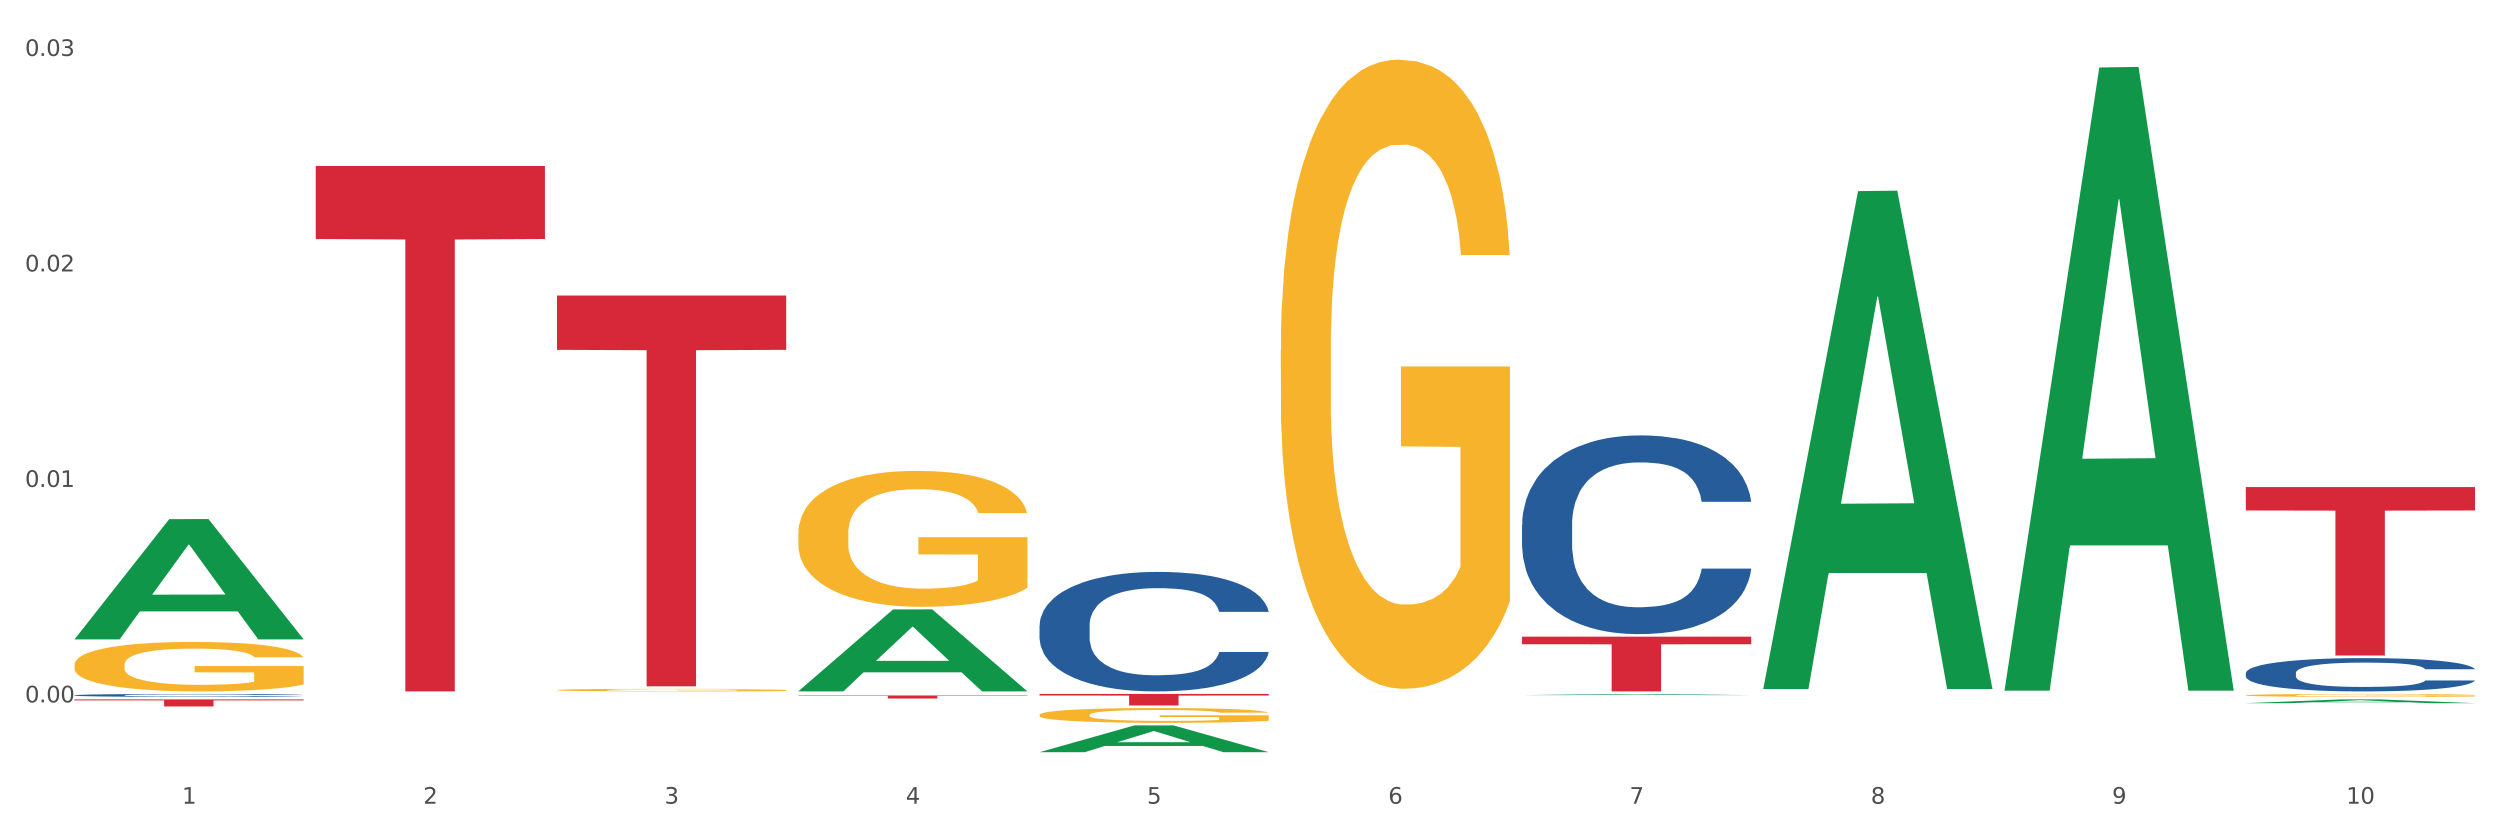<?xml version="1.0" encoding="utf-8" standalone="no"?>
<!DOCTYPE svg PUBLIC "-//W3C//DTD SVG 1.1//EN"
  "http://www.w3.org/Graphics/SVG/1.1/DTD/svg11.dtd">
<svg xmlns:xlink="http://www.w3.org/1999/xlink" width="1080pt" height="360pt" viewBox="0 0 1080 360" xmlns="http://www.w3.org/2000/svg" version="1.1">
 <rect x="0" y="0" width="1080" height="360" fill="#333333" stroke="none"/>
 <defs>
  <style type="text/css">*{stroke-linejoin: round; stroke-linecap: butt}</style>
 </defs>
 <g id="figure_1">
  <g id="patch_1">
   <path d="M 0 360 
L 1080 360 
L 1080 0 
L 0 0 
z
" style="fill: #ffffff; stroke: #ffffff; stroke-linejoin: miter"/>
  </g>
  <g id="axes_1">
   <g id="matplotlib.axis_1">
    <g id="xtick_1">
     <g id="text_1">
      <!-- 1 -->
      <g style="fill: #4d4d4d" transform="translate(78.627 347.204) scale(0.096 -0.096)">
       <defs>
        <path id="DejaVuSans-31" d="M 794 531 
L 1825 531 
L 1825 4091 
L 703 3866 
L 703 4441 
L 1819 4666 
L 2450 4666 
L 2450 531 
L 3481 531 
L 3481 0 
L 794 0 
L 794 531 
z
" transform="scale(0.016)"/>
       </defs>
       <use xlink:href="#DejaVuSans-31"/>
      </g>
     </g>
    </g>
    <g id="xtick_2">
     <g id="text_2">
      <!-- 2 -->
      <g style="fill: #4d4d4d" transform="translate(182.851 347.204) scale(0.096 -0.096)">
       <defs>
        <path id="DejaVuSans-32" d="M 1228 531 
L 3431 531 
L 3431 0 
L 469 0 
L 469 531 
Q 828 903 1448 1529 
Q 2069 2156 2228 2338 
Q 2531 2678 2651 2914 
Q 2772 3150 2772 3378 
Q 2772 3750 2511 3984 
Q 2250 4219 1831 4219 
Q 1534 4219 1204 4116 
Q 875 4013 500 3803 
L 500 4441 
Q 881 4594 1212 4672 
Q 1544 4750 1819 4750 
Q 2544 4750 2975 4387 
Q 3406 4025 3406 3419 
Q 3406 3131 3298 2873 
Q 3191 2616 2906 2266 
Q 2828 2175 2409 1742 
Q 1991 1309 1228 531 
z
" transform="scale(0.016)"/>
       </defs>
       <use xlink:href="#DejaVuSans-32"/>
      </g>
     </g>
    </g>
    <g id="xtick_3">
     <g id="text_3">
      <!-- 3 -->
      <g style="fill: #4d4d4d" transform="translate(287.074 347.204) scale(0.096 -0.096)">
       <defs>
        <path id="DejaVuSans-33" d="M 2597 2516 
Q 3050 2419 3304 2112 
Q 3559 1806 3559 1356 
Q 3559 666 3084 287 
Q 2609 -91 1734 -91 
Q 1441 -91 1130 -33 
Q 819 25 488 141 
L 488 750 
Q 750 597 1062 519 
Q 1375 441 1716 441 
Q 2309 441 2620 675 
Q 2931 909 2931 1356 
Q 2931 1769 2642 2001 
Q 2353 2234 1838 2234 
L 1294 2234 
L 1294 2753 
L 1863 2753 
Q 2328 2753 2575 2939 
Q 2822 3125 2822 3475 
Q 2822 3834 2567 4026 
Q 2313 4219 1838 4219 
Q 1578 4219 1281 4162 
Q 984 4106 628 3988 
L 628 4550 
Q 988 4650 1302 4700 
Q 1616 4750 1894 4750 
Q 2613 4750 3031 4423 
Q 3450 4097 3450 3541 
Q 3450 3153 3228 2886 
Q 3006 2619 2597 2516 
z
" transform="scale(0.016)"/>
       </defs>
       <use xlink:href="#DejaVuSans-33"/>
      </g>
     </g>
    </g>
    <g id="xtick_4">
     <g id="text_4">
      <!-- 4 -->
      <g style="fill: #4d4d4d" transform="translate(391.298 347.204) scale(0.096 -0.096)">
       <defs>
        <path id="DejaVuSans-34" d="M 2419 4116 
L 825 1625 
L 2419 1625 
L 2419 4116 
z
M 2253 4666 
L 3047 4666 
L 3047 1625 
L 3713 1625 
L 3713 1100 
L 3047 1100 
L 3047 0 
L 2419 0 
L 2419 1100 
L 313 1100 
L 313 1709 
L 2253 4666 
z
" transform="scale(0.016)"/>
       </defs>
       <use xlink:href="#DejaVuSans-34"/>
      </g>
     </g>
    </g>
    <g id="xtick_5">
     <g id="text_5">
      <!-- 5 -->
      <g style="fill: #4d4d4d" transform="translate(495.522 347.204) scale(0.096 -0.096)">
       <defs>
        <path id="DejaVuSans-35" d="M 691 4666 
L 3169 4666 
L 3169 4134 
L 1269 4134 
L 1269 2991 
Q 1406 3038 1543 3061 
Q 1681 3084 1819 3084 
Q 2600 3084 3056 2656 
Q 3513 2228 3513 1497 
Q 3513 744 3044 326 
Q 2575 -91 1722 -91 
Q 1428 -91 1123 -41 
Q 819 9 494 109 
L 494 744 
Q 775 591 1075 516 
Q 1375 441 1709 441 
Q 2250 441 2565 725 
Q 2881 1009 2881 1497 
Q 2881 1984 2565 2268 
Q 2250 2553 1709 2553 
Q 1456 2553 1204 2497 
Q 953 2441 691 2322 
L 691 4666 
z
" transform="scale(0.016)"/>
       </defs>
       <use xlink:href="#DejaVuSans-35"/>
      </g>
     </g>
    </g>
    <g id="xtick_6">
     <g id="text_6">
      <!-- 6 -->
      <g style="fill: #4d4d4d" transform="translate(599.745 347.204) scale(0.096 -0.096)">
       <defs>
        <path id="DejaVuSans-36" d="M 2113 2584 
Q 1688 2584 1439 2293 
Q 1191 2003 1191 1497 
Q 1191 994 1439 701 
Q 1688 409 2113 409 
Q 2538 409 2786 701 
Q 3034 994 3034 1497 
Q 3034 2003 2786 2293 
Q 2538 2584 2113 2584 
z
M 3366 4563 
L 3366 3988 
Q 3128 4100 2886 4159 
Q 2644 4219 2406 4219 
Q 1781 4219 1451 3797 
Q 1122 3375 1075 2522 
Q 1259 2794 1537 2939 
Q 1816 3084 2150 3084 
Q 2853 3084 3261 2657 
Q 3669 2231 3669 1497 
Q 3669 778 3244 343 
Q 2819 -91 2113 -91 
Q 1303 -91 875 529 
Q 447 1150 447 2328 
Q 447 3434 972 4092 
Q 1497 4750 2381 4750 
Q 2619 4750 2861 4703 
Q 3103 4656 3366 4563 
z
" transform="scale(0.016)"/>
       </defs>
       <use xlink:href="#DejaVuSans-36"/>
      </g>
     </g>
    </g>
    <g id="xtick_7">
     <g id="text_7">
      <!-- 7 -->
      <g style="fill: #4d4d4d" transform="translate(703.969 347.204) scale(0.096 -0.096)">
       <defs>
        <path id="DejaVuSans-37" d="M 525 4666 
L 3525 4666 
L 3525 4397 
L 1831 0 
L 1172 0 
L 2766 4134 
L 525 4134 
L 525 4666 
z
" transform="scale(0.016)"/>
       </defs>
       <use xlink:href="#DejaVuSans-37"/>
      </g>
     </g>
    </g>
    <g id="xtick_8">
     <g id="text_8">
      <!-- 8 -->
      <g style="fill: #4d4d4d" transform="translate(808.193 347.204) scale(0.096 -0.096)">
       <defs>
        <path id="DejaVuSans-38" d="M 2034 2216 
Q 1584 2216 1326 1975 
Q 1069 1734 1069 1313 
Q 1069 891 1326 650 
Q 1584 409 2034 409 
Q 2484 409 2743 651 
Q 3003 894 3003 1313 
Q 3003 1734 2745 1975 
Q 2488 2216 2034 2216 
z
M 1403 2484 
Q 997 2584 770 2862 
Q 544 3141 544 3541 
Q 544 4100 942 4425 
Q 1341 4750 2034 4750 
Q 2731 4750 3128 4425 
Q 3525 4100 3525 3541 
Q 3525 3141 3298 2862 
Q 3072 2584 2669 2484 
Q 3125 2378 3379 2068 
Q 3634 1759 3634 1313 
Q 3634 634 3220 271 
Q 2806 -91 2034 -91 
Q 1263 -91 848 271 
Q 434 634 434 1313 
Q 434 1759 690 2068 
Q 947 2378 1403 2484 
z
M 1172 3481 
Q 1172 3119 1398 2916 
Q 1625 2713 2034 2713 
Q 2441 2713 2670 2916 
Q 2900 3119 2900 3481 
Q 2900 3844 2670 4047 
Q 2441 4250 2034 4250 
Q 1625 4250 1398 4047 
Q 1172 3844 1172 3481 
z
" transform="scale(0.016)"/>
       </defs>
       <use xlink:href="#DejaVuSans-38"/>
      </g>
     </g>
    </g>
    <g id="xtick_9">
     <g id="text_9">
      <!-- 9 -->
      <g style="fill: #4d4d4d" transform="translate(912.416 347.204) scale(0.096 -0.096)">
       <defs>
        <path id="DejaVuSans-39" d="M 703 97 
L 703 672 
Q 941 559 1184 500 
Q 1428 441 1663 441 
Q 2288 441 2617 861 
Q 2947 1281 2994 2138 
Q 2813 1869 2534 1725 
Q 2256 1581 1919 1581 
Q 1219 1581 811 2004 
Q 403 2428 403 3163 
Q 403 3881 828 4315 
Q 1253 4750 1959 4750 
Q 2769 4750 3195 4129 
Q 3622 3509 3622 2328 
Q 3622 1225 3098 567 
Q 2575 -91 1691 -91 
Q 1453 -91 1209 -44 
Q 966 3 703 97 
z
M 1959 2075 
Q 2384 2075 2632 2365 
Q 2881 2656 2881 3163 
Q 2881 3666 2632 3958 
Q 2384 4250 1959 4250 
Q 1534 4250 1286 3958 
Q 1038 3666 1038 3163 
Q 1038 2656 1286 2365 
Q 1534 2075 1959 2075 
z
" transform="scale(0.016)"/>
       </defs>
       <use xlink:href="#DejaVuSans-39"/>
      </g>
     </g>
    </g>
    <g id="xtick_10">
     <g id="text_10">
      <!-- 10 -->
      <g style="fill: #4d4d4d" transform="translate(1013.586 347.204) scale(0.096 -0.096)">
       <defs>
        <path id="DejaVuSans-30" d="M 2034 4250 
Q 1547 4250 1301 3770 
Q 1056 3291 1056 2328 
Q 1056 1369 1301 889 
Q 1547 409 2034 409 
Q 2525 409 2770 889 
Q 3016 1369 3016 2328 
Q 3016 3291 2770 3770 
Q 2525 4250 2034 4250 
z
M 2034 4750 
Q 2819 4750 3233 4129 
Q 3647 3509 3647 2328 
Q 3647 1150 3233 529 
Q 2819 -91 2034 -91 
Q 1250 -91 836 529 
Q 422 1150 422 2328 
Q 422 3509 836 4129 
Q 1250 4750 2034 4750 
z
" transform="scale(0.016)"/>
       </defs>
       <use xlink:href="#DejaVuSans-31"/>
       <use xlink:href="#DejaVuSans-30" transform="translate(63.623 0)"/>
      </g>
     </g>
    </g>
    <g id="xtick_11"/>
    <g id="xtick_12"/>
    <g id="xtick_13"/>
    <g id="xtick_14"/>
    <g id="xtick_15"/>
    <g id="xtick_16"/>
    <g id="xtick_17"/>
    <g id="xtick_18"/>
    <g id="xtick_19"/>
   </g>
   <g id="matplotlib.axis_2">
    <g id="ytick_1">
     <g id="text_11">
      <!-- 0.00 -->
      <g style="fill: #4d4d4d" transform="translate(10.8 303.435) scale(0.096 -0.096)">
       <defs>
        <path id="DejaVuSans-2e" d="M 684 794 
L 1344 794 
L 1344 0 
L 684 0 
L 684 794 
z
" transform="scale(0.016)"/>
       </defs>
       <use xlink:href="#DejaVuSans-30"/>
       <use xlink:href="#DejaVuSans-2e" transform="translate(63.623 0)"/>
       <use xlink:href="#DejaVuSans-30" transform="translate(95.41 0)"/>
       <use xlink:href="#DejaVuSans-30" transform="translate(159.033 0)"/>
      </g>
     </g>
    </g>
    <g id="ytick_2">
     <g id="text_12">
      <!-- 0.01 -->
      <g style="fill: #4d4d4d" transform="translate(10.8 210.347) scale(0.096 -0.096)">
       <use xlink:href="#DejaVuSans-30"/>
       <use xlink:href="#DejaVuSans-2e" transform="translate(63.623 0)"/>
       <use xlink:href="#DejaVuSans-30" transform="translate(95.41 0)"/>
       <use xlink:href="#DejaVuSans-31" transform="translate(159.033 0)"/>
      </g>
     </g>
    </g>
    <g id="ytick_3">
     <g id="text_13">
      <!-- 0.02 -->
      <g style="fill: #4d4d4d" transform="translate(10.8 117.259) scale(0.096 -0.096)">
       <use xlink:href="#DejaVuSans-30"/>
       <use xlink:href="#DejaVuSans-2e" transform="translate(63.623 0)"/>
       <use xlink:href="#DejaVuSans-30" transform="translate(95.41 0)"/>
       <use xlink:href="#DejaVuSans-32" transform="translate(159.033 0)"/>
      </g>
     </g>
    </g>
    <g id="ytick_4">
     <g id="text_14">
      <!-- 0.03 -->
      <g style="fill: #4d4d4d" transform="translate(10.8 24.172) scale(0.096 -0.096)">
       <use xlink:href="#DejaVuSans-30"/>
       <use xlink:href="#DejaVuSans-2e" transform="translate(63.623 0)"/>
       <use xlink:href="#DejaVuSans-30" transform="translate(95.41 0)"/>
       <use xlink:href="#DejaVuSans-33" transform="translate(159.033 0)"/>
      </g>
     </g>
    </g>
    <g id="ytick_5"/>
    <g id="ytick_6"/>
    <g id="ytick_7"/>
   </g>
   <g id="PolyCollection_1">
    <path d="M 32.175 276.135 
L 32.277 276.086 
L 73.107 224.27 
L 90.051 224.221 
L 131.187 276.233 
L 111.589 276.233 
L 102.709 264.121 
L 60.552 264.121 
L 60.246 264.316 
L 51.671 276.233 
L 32.175 276.233 
L 32.175 276.135 
L 65.86 256.893 
L 97.401 256.844 
L 81.783 235.307 
L 81.579 235.209 
L 81.375 235.356 
L 65.758 256.844 
L 65.86 256.893 
L 32.175 276.135 
z
" clip-path="url(#p162fc5a9ce)" style="fill: #109648"/>
    <path d="M 657.517 275.033 
L 756.529 275.033 
L 756.529 278.321 
L 717.581 278.343 
L 717.581 298.692 
L 696.23 298.692 
L 696.23 278.343 
L 657.517 278.321 
L 657.517 275.055 
L 657.517 275.033 
z
" clip-path="url(#p162fc5a9ce)" style="fill: #d62839"/>
    <path d="M 553.293 298.673 
L 652.306 298.673 
L 652.306 298.676 
L 613.358 298.676 
L 613.358 298.692 
L 592.006 298.692 
L 592.006 298.676 
L 553.293 298.676 
L 553.293 298.673 
L 553.293 298.673 
z
" clip-path="url(#p162fc5a9ce)" style="fill: #d62839"/>
    <path d="M 449.069 299.788 
L 548.082 299.788 
L 548.082 300.481 
L 509.134 300.486 
L 509.134 304.775 
L 487.783 304.775 
L 487.783 300.486 
L 449.069 300.481 
L 449.069 299.792 
L 449.069 299.788 
z
" clip-path="url(#p162fc5a9ce)" style="fill: #d62839"/>
    <path d="M 344.846 300.44 
L 443.858 300.44 
L 443.858 300.624 
L 404.91 300.625 
L 404.91 301.762 
L 383.559 301.762 
L 383.559 300.625 
L 344.846 300.624 
L 344.846 300.441 
L 344.846 300.44 
z
" clip-path="url(#p162fc5a9ce)" style="fill: #d62839"/>
    <path d="M 240.622 127.669 
L 339.635 127.669 
L 339.635 151.129 
L 300.687 151.288 
L 300.687 296.485 
L 279.336 296.485 
L 279.336 151.288 
L 240.622 151.129 
L 240.622 127.828 
L 240.622 127.669 
z
" clip-path="url(#p162fc5a9ce)" style="fill: #d62839"/>
    <path d="M 136.399 71.701 
L 235.411 71.701 
L 235.411 103.245 
L 196.463 103.459 
L 196.463 298.692 
L 175.112 298.692 
L 175.112 103.459 
L 136.399 103.245 
L 136.399 71.914 
L 136.399 71.701 
z
" clip-path="url(#p162fc5a9ce)" style="fill: #d62839"/>
    <path d="M 32.175 300.354 
L 32.292 300.353 
L 32.292 300.32 
L 32.643 300.277 
L 33.931 300.196 
L 35.569 300.135 
L 38.378 300.064 
L 39.899 300.034 
L 41.889 300.001 
L 45.985 299.947 
L 50.667 299.901 
L 53.944 299.875 
L 56.401 299.859 
L 61.902 299.83 
L 65.062 299.818 
L 68.339 299.807 
L 71.148 299.8 
L 75.829 299.792 
L 79.575 299.789 
L 83.905 299.788 
L 87.533 299.789 
L 92.331 299.794 
L 99.354 299.807 
L 102.045 299.815 
L 105.674 299.829 
L 109.419 299.848 
L 112.462 299.866 
L 115.973 299.892 
L 119.601 299.927 
L 123.112 299.971 
L 125.57 300.011 
L 127.559 300.054 
L 129.315 300.105 
L 130.602 300.162 
L 131.187 300.209 
L 109.77 300.209 
L 109.185 300.166 
L 108.014 300.12 
L 106.844 300.089 
L 105.557 300.064 
L 103.567 300.035 
L 101.811 300.017 
L 98.886 299.995 
L 96.194 299.981 
L 93.97 299.973 
L 91.278 299.966 
L 85.543 299.959 
L 81.447 299.959 
L 78.872 299.961 
L 75.712 299.967 
L 73.021 299.975 
L 69.861 299.989 
L 67.403 300.004 
L 64.945 300.024 
L 63.541 300.037 
L 61.434 300.063 
L 60.03 300.083 
L 58.157 300.119 
L 57.104 300.144 
L 55.231 300.21 
L 54.412 300.258 
L 54.061 300.292 
L 53.827 300.328 
L 53.827 300.508 
L 54.529 300.588 
L 55.114 300.623 
L 56.05 300.662 
L 57.806 300.713 
L 60.381 300.762 
L 63.072 300.798 
L 65.296 300.82 
L 67.403 300.836 
L 69.509 300.848 
L 72.084 300.86 
L 74.191 300.867 
L 77.351 300.874 
L 81.096 300.877 
L 84.022 300.877 
L 89.991 300.871 
L 92.683 300.866 
L 95.257 300.858 
L 98.066 300.845 
L 100.29 300.831 
L 101.577 300.821 
L 103.684 300.799 
L 105.322 300.776 
L 106.727 300.749 
L 107.663 300.726 
L 108.717 300.692 
L 109.536 300.653 
L 109.77 300.632 
L 131.187 300.632 
L 130.719 300.674 
L 129.9 300.714 
L 128.262 300.768 
L 126.974 300.799 
L 124.985 300.837 
L 122.878 300.869 
L 119.952 300.905 
L 117.26 300.931 
L 114.451 300.954 
L 111.408 300.975 
L 105.908 301.004 
L 103.918 301.012 
L 99.705 301.026 
L 96.428 301.034 
L 91.629 301.042 
L 86.714 301.046 
L 81.564 301.047 
L 77 301.045 
L 71.967 301.038 
L 68.807 301.031 
L 65.296 301.021 
L 61.2 301.005 
L 57.338 300.985 
L 53.71 300.962 
L 50.316 300.936 
L 47.156 300.906 
L 43.059 300.856 
L 40.016 300.808 
L 37.793 300.763 
L 36.271 300.725 
L 34.75 300.677 
L 33.931 300.644 
L 32.643 300.563 
L 32.175 300.488 
L 32.175 300.354 
z
" clip-path="url(#p162fc5a9ce)" style="fill: #255c99"/>
    <path d="M 449.069 270.261 
L 449.187 270.214 
L 449.187 268.894 
L 449.538 267.102 
L 450.825 263.802 
L 452.464 261.303 
L 455.272 258.38 
L 456.794 257.154 
L 458.783 255.786 
L 462.88 253.57 
L 467.561 251.685 
L 470.838 250.647 
L 473.296 249.987 
L 478.797 248.808 
L 481.957 248.29 
L 485.234 247.865 
L 488.042 247.583 
L 492.724 247.253 
L 496.469 247.111 
L 500.799 247.064 
L 504.427 247.111 
L 509.226 247.3 
L 516.248 247.865 
L 518.94 248.196 
L 522.568 248.761 
L 526.313 249.516 
L 529.356 250.27 
L 532.867 251.354 
L 536.495 252.769 
L 540.006 254.561 
L 542.464 256.211 
L 544.454 257.955 
L 546.209 260.077 
L 547.497 262.387 
L 548.082 264.32 
L 526.664 264.32 
L 526.079 262.576 
L 524.909 260.69 
L 523.738 259.417 
L 522.451 258.38 
L 520.461 257.201 
L 518.706 256.447 
L 515.78 255.551 
L 513.088 254.985 
L 510.864 254.655 
L 508.173 254.372 
L 502.438 254.089 
L 498.342 254.089 
L 495.767 254.183 
L 492.607 254.419 
L 489.915 254.749 
L 486.755 255.315 
L 484.297 255.928 
L 481.84 256.729 
L 480.435 257.295 
L 478.328 258.332 
L 476.924 259.181 
L 475.051 260.643 
L 473.998 261.68 
L 472.126 264.367 
L 471.306 266.348 
L 470.955 267.715 
L 470.721 269.224 
L 470.721 276.579 
L 471.423 279.879 
L 472.009 281.294 
L 472.945 282.897 
L 474.7 284.971 
L 477.275 286.999 
L 479.967 288.46 
L 482.191 289.356 
L 484.297 290.016 
L 486.404 290.535 
L 488.979 291.006 
L 491.085 291.289 
L 494.245 291.572 
L 497.991 291.714 
L 500.916 291.714 
L 506.885 291.478 
L 509.577 291.242 
L 512.152 290.912 
L 514.961 290.394 
L 517.184 289.828 
L 518.472 289.403 
L 520.578 288.508 
L 522.217 287.565 
L 523.621 286.48 
L 524.558 285.537 
L 525.611 284.123 
L 526.43 282.52 
L 526.664 281.671 
L 548.082 281.671 
L 547.614 283.368 
L 546.795 285.019 
L 545.156 287.235 
L 543.869 288.508 
L 541.879 290.063 
L 539.772 291.384 
L 536.846 292.845 
L 534.155 293.93 
L 531.346 294.873 
L 528.303 295.721 
L 522.802 296.9 
L 520.813 297.23 
L 516.599 297.796 
L 513.322 298.126 
L 508.524 298.456 
L 503.608 298.645 
L 498.459 298.692 
L 493.894 298.597 
L 488.862 298.314 
L 485.702 298.032 
L 482.191 297.607 
L 478.094 296.947 
L 474.232 296.146 
L 470.604 295.203 
L 467.21 294.118 
L 464.05 292.892 
L 459.954 290.865 
L 456.911 288.885 
L 454.687 287.046 
L 453.166 285.49 
L 451.644 283.51 
L 450.825 282.142 
L 449.538 278.842 
L 449.069 275.777 
L 449.069 270.261 
z
" clip-path="url(#p162fc5a9ce)" style="fill: #255c99"/>
    <path d="M 657.517 226.663 
L 657.634 226.584 
L 657.634 224.389 
L 657.985 221.41 
L 659.272 215.922 
L 660.911 211.767 
L 663.72 206.906 
L 665.241 204.868 
L 667.231 202.594 
L 671.327 198.91 
L 676.008 195.774 
L 679.285 194.049 
L 681.743 192.952 
L 687.244 190.992 
L 690.404 190.129 
L 693.681 189.424 
L 696.49 188.953 
L 701.171 188.404 
L 704.916 188.169 
L 709.247 188.091 
L 712.875 188.169 
L 717.673 188.483 
L 724.695 189.424 
L 727.387 189.972 
L 731.015 190.913 
L 734.76 192.168 
L 737.803 193.422 
L 741.314 195.225 
L 744.943 197.577 
L 748.454 200.556 
L 750.911 203.3 
L 752.901 206.201 
L 754.657 209.729 
L 755.944 213.57 
L 756.529 216.784 
L 735.112 216.784 
L 734.526 213.884 
L 733.356 210.748 
L 732.186 208.631 
L 730.898 206.906 
L 728.909 204.946 
L 727.153 203.692 
L 724.227 202.202 
L 721.535 201.262 
L 719.312 200.713 
L 716.62 200.243 
L 710.885 199.772 
L 706.789 199.772 
L 704.214 199.929 
L 701.054 200.321 
L 698.362 200.87 
L 695.202 201.81 
L 692.745 202.83 
L 690.287 204.162 
L 688.882 205.103 
L 686.776 206.828 
L 685.371 208.239 
L 683.499 210.669 
L 682.445 212.394 
L 680.573 216.863 
L 679.754 220.156 
L 679.402 222.429 
L 679.168 224.938 
L 679.168 237.168 
L 679.871 242.656 
L 680.456 245.008 
L 681.392 247.673 
L 683.148 251.123 
L 685.722 254.494 
L 688.414 256.924 
L 690.638 258.414 
L 692.745 259.511 
L 694.851 260.374 
L 697.426 261.158 
L 699.533 261.628 
L 702.693 262.098 
L 706.438 262.334 
L 709.364 262.334 
L 715.332 261.942 
L 718.024 261.55 
L 720.599 261.001 
L 723.408 260.139 
L 725.632 259.198 
L 726.919 258.492 
L 729.026 257.003 
L 730.664 255.435 
L 732.069 253.632 
L 733.005 252.064 
L 734.058 249.712 
L 734.877 247.046 
L 735.112 245.635 
L 756.529 245.635 
L 756.061 248.457 
L 755.242 251.201 
L 753.603 254.886 
L 752.316 257.003 
L 750.326 259.59 
L 748.22 261.785 
L 745.294 264.215 
L 742.602 266.018 
L 739.793 267.586 
L 736.75 268.998 
L 731.249 270.957 
L 729.26 271.506 
L 725.046 272.447 
L 721.769 272.996 
L 716.971 273.545 
L 712.055 273.858 
L 706.906 273.937 
L 702.341 273.78 
L 697.309 273.309 
L 694.149 272.839 
L 690.638 272.133 
L 686.542 271.036 
L 682.679 269.703 
L 679.051 268.135 
L 675.657 266.332 
L 672.497 264.294 
L 668.401 260.923 
L 665.358 257.63 
L 663.134 254.572 
L 661.613 251.985 
L 660.091 248.692 
L 659.272 246.419 
L 657.985 240.931 
L 657.517 235.835 
L 657.517 226.663 
z
" clip-path="url(#p162fc5a9ce)" style="fill: #255c99"/>
    <path d="M 970.188 290.766 
L 970.305 290.752 
L 970.305 290.384 
L 970.656 289.885 
L 971.943 288.965 
L 973.582 288.268 
L 976.39 287.453 
L 977.912 287.111 
L 979.902 286.73 
L 983.998 286.112 
L 988.679 285.587 
L 991.956 285.297 
L 994.414 285.113 
L 999.915 284.785 
L 1003.075 284.64 
L 1006.352 284.522 
L 1009.161 284.443 
L 1013.842 284.351 
L 1017.587 284.312 
L 1021.917 284.299 
L 1025.546 284.312 
L 1030.344 284.364 
L 1037.366 284.522 
L 1040.058 284.614 
L 1043.686 284.772 
L 1047.431 284.982 
L 1050.474 285.192 
L 1053.985 285.495 
L 1057.613 285.889 
L 1061.125 286.388 
L 1063.582 286.849 
L 1065.572 287.335 
L 1067.327 287.926 
L 1068.615 288.57 
L 1069.2 289.109 
L 1047.782 289.109 
L 1047.197 288.623 
L 1046.027 288.097 
L 1044.857 287.742 
L 1043.569 287.453 
L 1041.58 287.125 
L 1039.824 286.914 
L 1036.898 286.664 
L 1034.206 286.507 
L 1031.983 286.415 
L 1029.291 286.336 
L 1023.556 286.257 
L 1019.46 286.257 
L 1016.885 286.283 
L 1013.725 286.349 
L 1011.033 286.441 
L 1007.873 286.599 
L 1005.415 286.77 
L 1002.958 286.993 
L 1001.553 287.151 
L 999.447 287.44 
L 998.042 287.677 
L 996.17 288.084 
L 995.116 288.373 
L 993.244 289.123 
L 992.424 289.675 
L 992.073 290.056 
L 991.839 290.476 
L 991.839 292.527 
L 992.541 293.447 
L 993.127 293.841 
L 994.063 294.288 
L 995.818 294.867 
L 998.393 295.432 
L 1001.085 295.839 
L 1003.309 296.089 
L 1005.415 296.273 
L 1007.522 296.418 
L 1010.097 296.549 
L 1012.203 296.628 
L 1015.363 296.707 
L 1019.109 296.746 
L 1022.035 296.746 
L 1028.003 296.681 
L 1030.695 296.615 
L 1033.27 296.523 
L 1036.079 296.378 
L 1038.303 296.22 
L 1039.59 296.102 
L 1041.697 295.852 
L 1043.335 295.59 
L 1044.739 295.287 
L 1045.676 295.024 
L 1046.729 294.63 
L 1047.548 294.183 
L 1047.782 293.947 
L 1069.2 293.947 
L 1068.732 294.42 
L 1067.913 294.88 
L 1066.274 295.498 
L 1064.987 295.852 
L 1062.997 296.286 
L 1060.89 296.654 
L 1057.965 297.062 
L 1055.273 297.364 
L 1052.464 297.627 
L 1049.421 297.864 
L 1043.92 298.192 
L 1041.931 298.284 
L 1037.717 298.442 
L 1034.44 298.534 
L 1029.642 298.626 
L 1024.726 298.679 
L 1019.577 298.692 
L 1015.012 298.665 
L 1009.98 298.586 
L 1006.82 298.508 
L 1003.309 298.389 
L 999.212 298.205 
L 995.35 297.982 
L 991.722 297.719 
L 988.328 297.417 
L 985.168 297.075 
L 981.072 296.51 
L 978.029 295.958 
L 975.805 295.445 
L 974.284 295.011 
L 972.762 294.459 
L 971.943 294.078 
L 970.656 293.158 
L 970.188 292.303 
L 970.188 290.766 
z
" clip-path="url(#p162fc5a9ce)" style="fill: #255c99"/>
    <path d="M 32.175 302.144 
L 131.187 302.144 
L 131.187 302.566 
L 92.239 302.569 
L 92.239 305.185 
L 70.888 305.185 
L 70.888 302.569 
L 32.175 302.566 
L 32.175 302.146 
L 32.175 302.144 
z
" clip-path="url(#p162fc5a9ce)" style="fill: #d62839"/>
    <path d="M 970.188 300.374 
L 970.304 300.373 
L 970.304 300.331 
L 970.538 300.295 
L 971.707 300.208 
L 973.461 300.136 
L 974.747 300.098 
L 976.032 300.067 
L 977.552 300.036 
L 979.422 300.003 
L 982.813 299.956 
L 984.917 299.931 
L 987.488 299.906 
L 992.164 299.869 
L 995.554 299.848 
L 999.061 299.831 
L 1004.789 299.81 
L 1008.53 299.801 
L 1012.505 299.794 
L 1017.297 299.789 
L 1020.921 299.788 
L 1028.87 299.791 
L 1035.65 299.802 
L 1038.923 299.81 
L 1043.132 299.824 
L 1045.353 299.833 
L 1048.977 299.851 
L 1052.717 299.876 
L 1055.289 299.897 
L 1059.147 299.936 
L 1062.069 299.975 
L 1064.758 300.024 
L 1066.161 300.058 
L 1067.213 300.089 
L 1068.148 300.125 
L 1069.083 300.181 
L 1048.041 300.181 
L 1047.223 300.141 
L 1045.937 300.103 
L 1044.067 300.066 
L 1042.43 300.043 
L 1039.625 300.014 
L 1037.053 299.995 
L 1034.364 299.981 
L 1031.091 299.97 
L 1028.52 299.964 
L 1024.896 299.959 
L 1017.765 299.96 
L 1012.972 299.97 
L 1009.699 299.981 
L 1007.595 299.992 
L 1005.724 300.003 
L 1003.62 300.019 
L 1001.165 300.044 
L 999.412 300.066 
L 997.659 300.093 
L 996.256 300.121 
L 994.97 300.154 
L 993.918 300.188 
L 993.1 300.224 
L 992.398 300.268 
L 991.814 300.341 
L 991.814 300.5 
L 992.047 300.536 
L 992.632 300.583 
L 993.333 300.619 
L 994.502 300.662 
L 995.554 300.691 
L 997.542 300.733 
L 999.763 300.767 
L 1001.516 300.789 
L 1003.27 300.808 
L 1006.309 300.833 
L 1009.699 300.854 
L 1012.621 300.867 
L 1016.596 300.879 
L 1019.285 300.883 
L 1021.623 300.885 
L 1027.351 300.885 
L 1031.442 300.882 
L 1036.001 300.874 
L 1039.508 300.863 
L 1042.43 300.851 
L 1045.704 300.83 
L 1047.808 300.81 
L 1047.808 300.568 
L 1022.09 300.567 
L 1022.09 300.406 
L 1069.2 300.406 
L 1069.2 300.879 
L 1067.213 300.903 
L 1064.992 300.925 
L 1062.654 300.945 
L 1059.147 300.969 
L 1054.938 300.992 
L 1051.198 301.008 
L 1047.223 301.022 
L 1042.547 301.035 
L 1036.469 301.046 
L 1032.728 301.051 
L 1028.052 301.055 
L 1022.558 301.056 
L 1017.765 301.053 
L 1013.089 301.048 
L 1008.179 301.037 
L 1003.387 301.022 
L 999.763 301.007 
L 996.139 300.989 
L 992.281 300.964 
L 989.242 300.941 
L 986.904 300.92 
L 984.332 300.894 
L 981.527 300.859 
L 979.422 300.828 
L 977.552 300.795 
L 975.565 300.753 
L 974.162 300.718 
L 972.759 300.672 
L 971.941 300.639 
L 971.006 300.587 
L 970.304 300.514 
L 970.188 300.374 
z
" clip-path="url(#p162fc5a9ce)" style="fill: #f7b32b"/>
    <path d="M 553.293 151.367 
L 553.41 151.118 
L 553.41 142.182 
L 553.644 134.487 
L 554.813 115.869 
L 556.566 100.478 
L 557.852 92.287 
L 559.138 85.584 
L 560.658 78.882 
L 562.528 71.931 
L 565.918 61.754 
L 568.022 56.541 
L 570.594 51.08 
L 575.27 43.136 
L 578.66 38.668 
L 582.167 34.944 
L 587.895 30.476 
L 591.636 28.49 
L 595.61 27.001 
L 600.403 26.008 
L 604.027 25.759 
L 611.976 26.504 
L 618.756 28.738 
L 622.029 30.476 
L 626.237 33.455 
L 628.458 35.441 
L 632.082 39.412 
L 635.823 44.625 
L 638.395 49.094 
L 642.252 57.534 
L 645.175 65.974 
L 647.863 76.4 
L 649.266 83.598 
L 650.318 90.301 
L 651.253 97.996 
L 652.189 110.16 
L 631.147 110.16 
L 630.329 101.471 
L 629.043 93.28 
L 627.173 85.336 
L 625.536 80.371 
L 622.73 74.165 
L 620.159 70.194 
L 617.47 67.215 
L 614.197 64.732 
L 611.625 63.491 
L 608.001 62.498 
L 600.87 62.747 
L 596.078 64.732 
L 592.805 67.215 
L 590.7 69.449 
L 588.83 71.931 
L 586.726 75.407 
L 584.271 80.62 
L 582.518 85.336 
L 580.764 91.294 
L 579.361 97.251 
L 578.075 104.202 
L 577.023 111.649 
L 576.205 119.344 
L 575.504 128.777 
L 574.919 144.416 
L 574.919 178.424 
L 575.153 186.12 
L 575.737 196.297 
L 576.439 203.993 
L 577.608 213.177 
L 578.66 219.383 
L 580.647 228.32 
L 582.868 235.767 
L 584.622 240.483 
L 586.375 244.455 
L 589.415 249.916 
L 592.805 254.384 
L 595.727 257.115 
L 599.702 259.597 
L 602.39 260.59 
L 604.728 261.087 
L 610.456 261.087 
L 614.548 260.342 
L 619.107 258.604 
L 622.613 256.37 
L 625.536 253.64 
L 628.809 249.171 
L 630.913 244.951 
L 630.913 193.07 
L 605.196 192.822 
L 605.196 158.317 
L 652.306 158.317 
L 652.306 259.597 
L 650.318 264.81 
L 648.097 269.527 
L 645.759 273.747 
L 642.252 278.96 
L 638.044 283.924 
L 634.303 287.4 
L 630.329 290.378 
L 625.653 293.109 
L 619.574 295.591 
L 615.833 296.584 
L 611.158 297.329 
L 605.663 297.577 
L 600.87 297.081 
L 596.195 295.84 
L 591.285 293.605 
L 586.492 290.378 
L 582.868 287.151 
L 579.244 283.18 
L 575.387 277.967 
L 572.347 273.002 
L 570.009 268.534 
L 567.438 262.824 
L 564.632 255.377 
L 562.528 248.675 
L 560.658 241.724 
L 558.67 232.788 
L 557.268 225.093 
L 555.865 215.411 
L 555.047 208.213 
L 554.111 197.042 
L 553.41 181.403 
L 553.293 151.367 
z
" clip-path="url(#p162fc5a9ce)" style="fill: #f7b32b"/>
    <path d="M 449.069 308.831 
L 449.186 308.826 
L 449.186 308.615 
L 449.42 308.434 
L 450.589 307.995 
L 452.343 307.632 
L 453.628 307.439 
L 454.914 307.281 
L 456.434 307.123 
L 458.304 306.959 
L 461.694 306.72 
L 463.799 306.597 
L 466.37 306.468 
L 471.046 306.281 
L 474.436 306.176 
L 477.943 306.088 
L 483.671 305.983 
L 487.412 305.936 
L 491.386 305.901 
L 496.179 305.877 
L 499.803 305.871 
L 507.752 305.889 
L 514.532 305.942 
L 517.805 305.983 
L 522.014 306.053 
L 524.235 306.1 
L 527.859 306.193 
L 531.599 306.316 
L 534.171 306.421 
L 538.029 306.62 
L 540.951 306.819 
L 543.64 307.065 
L 545.043 307.234 
L 546.095 307.392 
L 547.03 307.574 
L 547.965 307.86 
L 526.923 307.86 
L 526.105 307.656 
L 524.819 307.463 
L 522.949 307.275 
L 521.312 307.158 
L 518.507 307.012 
L 515.935 306.919 
L 513.246 306.848 
L 509.973 306.79 
L 507.401 306.761 
L 503.778 306.737 
L 496.647 306.743 
L 491.854 306.79 
L 488.581 306.848 
L 486.477 306.901 
L 484.606 306.959 
L 482.502 307.041 
L 480.047 307.164 
L 478.294 307.275 
L 476.54 307.416 
L 475.138 307.556 
L 473.852 307.72 
L 472.8 307.895 
L 471.981 308.077 
L 471.28 308.299 
L 470.696 308.668 
L 470.696 309.469 
L 470.929 309.65 
L 471.514 309.89 
L 472.215 310.072 
L 473.384 310.288 
L 474.436 310.434 
L 476.424 310.645 
L 478.645 310.82 
L 480.398 310.932 
L 482.152 311.025 
L 485.191 311.154 
L 488.581 311.259 
L 491.503 311.323 
L 495.478 311.382 
L 498.167 311.405 
L 500.505 311.417 
L 506.232 311.417 
L 510.324 311.4 
L 514.883 311.359 
L 518.39 311.306 
L 521.312 311.242 
L 524.585 311.136 
L 526.69 311.037 
L 526.69 309.814 
L 500.972 309.808 
L 500.972 308.995 
L 548.082 308.995 
L 548.082 311.382 
L 546.095 311.505 
L 543.874 311.616 
L 541.536 311.715 
L 538.029 311.838 
L 533.82 311.955 
L 530.08 312.037 
L 526.105 312.107 
L 521.429 312.172 
L 515.351 312.23 
L 511.61 312.254 
L 506.934 312.271 
L 501.44 312.277 
L 496.647 312.265 
L 491.971 312.236 
L 487.061 312.183 
L 482.268 312.107 
L 478.645 312.031 
L 475.021 311.938 
L 471.163 311.815 
L 468.124 311.698 
L 465.786 311.593 
L 463.214 311.458 
L 460.409 311.283 
L 458.304 311.125 
L 456.434 310.961 
L 454.447 310.75 
L 453.044 310.569 
L 451.641 310.341 
L 450.823 310.171 
L 449.888 309.908 
L 449.186 309.539 
L 449.069 308.831 
z
" clip-path="url(#p162fc5a9ce)" style="fill: #f7b32b"/>
    <path d="M 344.846 230.562 
L 344.963 230.508 
L 344.963 228.578 
L 345.197 226.915 
L 346.366 222.894 
L 348.119 219.569 
L 349.405 217.8 
L 350.691 216.352 
L 352.21 214.904 
L 354.081 213.403 
L 357.471 211.204 
L 359.575 210.078 
L 362.147 208.899 
L 366.823 207.183 
L 370.213 206.218 
L 373.72 205.413 
L 379.448 204.448 
L 383.188 204.019 
L 387.163 203.697 
L 391.956 203.483 
L 395.579 203.429 
L 403.529 203.59 
L 410.309 204.073 
L 413.582 204.448 
L 417.79 205.092 
L 420.011 205.521 
L 423.635 206.378 
L 427.376 207.505 
L 429.947 208.47 
L 433.805 210.293 
L 436.728 212.116 
L 439.416 214.368 
L 440.819 215.923 
L 441.871 217.371 
L 442.806 219.033 
L 443.741 221.66 
L 422.7 221.66 
L 421.882 219.784 
L 420.596 218.014 
L 418.725 216.298 
L 417.089 215.226 
L 414.283 213.885 
L 411.711 213.027 
L 409.023 212.384 
L 405.75 211.848 
L 403.178 211.58 
L 399.554 211.365 
L 392.423 211.419 
L 387.63 211.848 
L 384.357 212.384 
L 382.253 212.867 
L 380.383 213.403 
L 378.279 214.154 
L 375.824 215.28 
L 374.07 216.298 
L 372.317 217.585 
L 370.914 218.872 
L 369.628 220.374 
L 368.576 221.982 
L 367.758 223.644 
L 367.056 225.682 
L 366.472 229.06 
L 366.472 236.406 
L 366.706 238.069 
L 367.29 240.267 
L 367.992 241.929 
L 369.161 243.913 
L 370.213 245.254 
L 372.2 247.184 
L 374.421 248.793 
L 376.174 249.812 
L 377.928 250.669 
L 380.967 251.849 
L 384.357 252.814 
L 387.28 253.404 
L 391.254 253.94 
L 393.943 254.155 
L 396.281 254.262 
L 402.009 254.262 
L 406.1 254.101 
L 410.659 253.726 
L 414.166 253.243 
L 417.089 252.653 
L 420.362 251.688 
L 422.466 250.777 
L 422.466 239.57 
L 396.748 239.516 
L 396.748 232.063 
L 443.858 232.063 
L 443.858 253.94 
L 441.871 255.066 
L 439.65 256.085 
L 437.312 256.997 
L 433.805 258.123 
L 429.597 259.195 
L 425.856 259.946 
L 421.882 260.589 
L 417.206 261.179 
L 411.127 261.715 
L 407.386 261.93 
L 402.71 262.091 
L 397.216 262.144 
L 392.423 262.037 
L 387.747 261.769 
L 382.838 261.286 
L 378.045 260.589 
L 374.421 259.892 
L 370.797 259.034 
L 366.94 257.908 
L 363.9 256.836 
L 361.562 255.871 
L 358.99 254.637 
L 356.185 253.029 
L 354.081 251.581 
L 352.21 250.08 
L 350.223 248.149 
L 348.82 246.487 
L 347.418 244.396 
L 346.599 242.841 
L 345.664 240.428 
L 344.963 237.05 
L 344.846 230.562 
z
" clip-path="url(#p162fc5a9ce)" style="fill: #f7b32b"/>
    <path d="M 970.188 210.412 
L 1069.2 210.412 
L 1069.2 220.528 
L 1030.252 220.596 
L 1030.252 283.202 
L 1008.901 283.202 
L 1008.901 220.596 
L 970.188 220.528 
L 970.188 210.481 
L 970.188 210.412 
z
" clip-path="url(#p162fc5a9ce)" style="fill: #d62839"/>
    <path d="M 240.622 298.094 
L 240.739 298.093 
L 240.739 298.056 
L 240.973 298.025 
L 242.142 297.949 
L 243.895 297.886 
L 245.181 297.853 
L 246.467 297.825 
L 247.987 297.798 
L 249.857 297.769 
L 253.247 297.728 
L 255.351 297.706 
L 257.923 297.684 
L 262.599 297.652 
L 265.989 297.633 
L 269.496 297.618 
L 275.224 297.6 
L 278.965 297.592 
L 282.939 297.586 
L 287.732 297.582 
L 291.356 297.581 
L 299.305 297.584 
L 306.085 297.593 
L 309.358 297.6 
L 313.566 297.612 
L 315.788 297.62 
L 319.411 297.636 
L 323.152 297.658 
L 325.724 297.676 
L 329.581 297.71 
L 332.504 297.745 
L 335.193 297.788 
L 336.595 297.817 
L 337.647 297.844 
L 338.583 297.876 
L 339.518 297.926 
L 318.476 297.926 
L 317.658 297.89 
L 316.372 297.857 
L 314.502 297.824 
L 312.865 297.804 
L 310.06 297.778 
L 307.488 297.762 
L 304.799 297.75 
L 301.526 297.74 
L 298.954 297.735 
L 295.33 297.731 
L 288.2 297.732 
L 283.407 297.74 
L 280.134 297.75 
L 278.03 297.759 
L 276.159 297.769 
L 274.055 297.784 
L 271.6 297.805 
L 269.847 297.824 
L 268.093 297.848 
L 266.69 297.873 
L 265.405 297.901 
L 264.352 297.932 
L 263.534 297.963 
L 262.833 298.002 
L 262.248 298.066 
L 262.248 298.205 
L 262.482 298.236 
L 263.067 298.278 
L 263.768 298.309 
L 264.937 298.347 
L 265.989 298.372 
L 267.976 298.409 
L 270.197 298.439 
L 271.951 298.458 
L 273.704 298.475 
L 276.744 298.497 
L 280.134 298.515 
L 283.056 298.526 
L 287.031 298.536 
L 289.719 298.54 
L 292.057 298.542 
L 297.785 298.542 
L 301.877 298.539 
L 306.436 298.532 
L 309.943 298.523 
L 312.865 298.512 
L 316.138 298.494 
L 318.242 298.477 
L 318.242 298.264 
L 292.525 298.263 
L 292.525 298.122 
L 339.635 298.122 
L 339.635 298.536 
L 337.647 298.558 
L 335.426 298.577 
L 333.088 298.594 
L 329.581 298.616 
L 325.373 298.636 
L 321.632 298.65 
L 317.658 298.662 
L 312.982 298.673 
L 306.903 298.684 
L 303.163 298.688 
L 298.487 298.691 
L 292.992 298.692 
L 288.2 298.69 
L 283.524 298.685 
L 278.614 298.675 
L 273.821 298.662 
L 270.197 298.649 
L 266.574 298.633 
L 262.716 298.611 
L 259.677 298.591 
L 257.339 298.573 
L 254.767 298.55 
L 251.961 298.519 
L 249.857 298.492 
L 247.987 298.463 
L 246 298.427 
L 244.597 298.395 
L 243.194 298.356 
L 242.376 298.326 
L 241.441 298.281 
L 240.739 298.217 
L 240.622 298.094 
z
" clip-path="url(#p162fc5a9ce)" style="fill: #f7b32b"/>
    <path d="M 32.175 287.201 
L 32.292 287.181 
L 32.292 286.479 
L 32.526 285.874 
L 33.695 284.411 
L 35.448 283.201 
L 36.734 282.557 
L 38.02 282.031 
L 39.54 281.504 
L 41.41 280.958 
L 44.8 280.158 
L 46.904 279.748 
L 49.476 279.319 
L 54.152 278.694 
L 57.542 278.343 
L 61.049 278.051 
L 66.777 277.699 
L 70.517 277.543 
L 74.492 277.426 
L 79.285 277.348 
L 82.909 277.329 
L 90.858 277.387 
L 97.638 277.563 
L 100.911 277.699 
L 105.119 277.934 
L 107.34 278.09 
L 110.964 278.402 
L 114.705 278.811 
L 117.277 279.163 
L 121.134 279.826 
L 124.057 280.489 
L 126.745 281.309 
L 128.148 281.874 
L 129.2 282.401 
L 130.135 283.006 
L 131.071 283.962 
L 110.029 283.962 
L 109.211 283.279 
L 107.925 282.635 
L 106.054 282.011 
L 104.418 281.621 
L 101.612 281.133 
L 99.041 280.821 
L 96.352 280.587 
L 93.079 280.392 
L 90.507 280.294 
L 86.883 280.216 
L 79.752 280.236 
L 74.96 280.392 
L 71.686 280.587 
L 69.582 280.762 
L 67.712 280.958 
L 65.608 281.231 
L 63.153 281.64 
L 61.399 282.011 
L 59.646 282.479 
L 58.243 282.948 
L 56.957 283.494 
L 55.905 284.079 
L 55.087 284.684 
L 54.386 285.425 
L 53.801 286.654 
L 53.801 289.327 
L 54.035 289.932 
L 54.619 290.732 
L 55.321 291.337 
L 56.49 292.058 
L 57.542 292.546 
L 59.529 293.249 
L 61.75 293.834 
L 63.504 294.204 
L 65.257 294.517 
L 68.296 294.946 
L 71.686 295.297 
L 74.609 295.512 
L 78.583 295.707 
L 81.272 295.785 
L 83.61 295.824 
L 89.338 295.824 
L 93.429 295.765 
L 97.988 295.629 
L 101.495 295.453 
L 104.418 295.238 
L 107.691 294.887 
L 109.795 294.556 
L 109.795 290.478 
L 84.078 290.459 
L 84.078 287.747 
L 131.187 287.747 
L 131.187 295.707 
L 129.2 296.116 
L 126.979 296.487 
L 124.641 296.819 
L 121.134 297.228 
L 116.926 297.619 
L 113.185 297.892 
L 109.211 298.126 
L 104.535 298.34 
L 98.456 298.536 
L 94.715 298.614 
L 90.039 298.672 
L 84.545 298.692 
L 79.752 298.653 
L 75.076 298.555 
L 70.167 298.38 
L 65.374 298.126 
L 61.75 297.872 
L 58.126 297.56 
L 54.269 297.15 
L 51.229 296.76 
L 48.891 296.409 
L 46.32 295.96 
L 43.514 295.375 
L 41.41 294.848 
L 39.54 294.302 
L 37.552 293.6 
L 36.15 292.995 
L 34.747 292.234 
L 33.928 291.668 
L 32.993 290.79 
L 32.292 289.561 
L 32.175 287.201 
z
" clip-path="url(#p162fc5a9ce)" style="fill: #f7b32b"/>
    <path d="M 970.188 303.766 
L 970.29 303.765 
L 1011.12 302.153 
L 1028.064 302.152 
L 1069.2 303.769 
L 1049.602 303.769 
L 1040.721 303.393 
L 998.564 303.393 
L 998.258 303.399 
L 989.684 303.769 
L 970.188 303.769 
L 970.188 303.766 
L 1003.872 303.168 
L 1035.413 303.166 
L 1019.796 302.497 
L 1019.592 302.494 
L 1019.388 302.498 
L 1003.77 303.166 
L 1003.872 303.168 
L 970.188 303.766 
z
" clip-path="url(#p162fc5a9ce)" style="fill: #109648"/>
    <path d="M 344.846 298.625 
L 344.948 298.592 
L 385.778 263.274 
L 402.722 263.24 
L 443.858 298.692 
L 424.26 298.692 
L 415.379 290.436 
L 373.223 290.436 
L 372.916 290.57 
L 364.342 298.692 
L 344.846 298.692 
L 344.846 298.625 
L 378.53 285.51 
L 410.072 285.477 
L 394.454 270.797 
L 394.25 270.73 
L 394.046 270.83 
L 378.428 285.477 
L 378.53 285.51 
L 344.846 298.625 
z
" clip-path="url(#p162fc5a9ce)" style="fill: #109648"/>
    <path d="M 449.069 324.928 
L 449.172 324.917 
L 490.001 313.384 
L 506.946 313.373 
L 548.082 324.95 
L 528.484 324.95 
L 519.603 322.254 
L 477.446 322.254 
L 477.14 322.297 
L 468.566 324.95 
L 449.069 324.95 
L 449.069 324.928 
L 482.754 320.645 
L 514.295 320.634 
L 498.678 315.841 
L 498.474 315.819 
L 498.269 315.851 
L 482.652 320.634 
L 482.754 320.645 
L 449.069 324.928 
z
" clip-path="url(#p162fc5a9ce)" style="fill: #109648"/>
    <path d="M 657.517 300.301 
L 657.619 300.3 
L 698.449 299.813 
L 715.393 299.813 
L 756.529 300.302 
L 736.931 300.302 
L 728.05 300.188 
L 685.893 300.188 
L 685.587 300.19 
L 677.013 300.302 
L 657.517 300.302 
L 657.517 300.301 
L 691.201 300.12 
L 722.742 300.119 
L 707.125 299.917 
L 706.921 299.916 
L 706.717 299.918 
L 691.099 300.119 
L 691.201 300.12 
L 657.517 300.301 
z
" clip-path="url(#p162fc5a9ce)" style="fill: #109648"/>
    <path d="M 761.74 297.263 
L 761.842 297.061 
L 802.672 82.568 
L 819.617 82.365 
L 860.753 297.668 
L 841.154 297.668 
L 832.274 247.532 
L 790.117 247.532 
L 789.811 248.34 
L 781.237 297.668 
L 761.74 297.668 
L 761.74 297.263 
L 795.425 217.612 
L 826.966 217.41 
L 811.349 128.256 
L 811.144 127.852 
L 810.94 128.458 
L 795.323 217.41 
L 795.425 217.612 
L 761.74 297.263 
z
" clip-path="url(#p162fc5a9ce)" style="fill: #109648"/>
    <path d="M 865.964 297.867 
L 866.066 297.614 
L 906.896 29.151 
L 923.84 28.898 
L 964.976 298.373 
L 945.378 298.373 
L 936.498 235.622 
L 894.341 235.622 
L 894.034 236.634 
L 885.46 298.373 
L 865.964 298.373 
L 865.964 297.867 
L 899.649 198.174 
L 931.19 197.921 
L 915.572 86.335 
L 915.368 85.829 
L 915.164 86.588 
L 899.547 197.921 
L 899.649 198.174 
L 865.964 297.867 
z
" clip-path="url(#p162fc5a9ce)" style="fill: #109648"/>
   </g>
  </g>
 </g>
 <defs>
  <clipPath id="p162fc5a9ce">
   <rect x="32.175" y="10.8" width="1037.025" height="329.109"/>
  </clipPath>
 </defs>
</svg>
